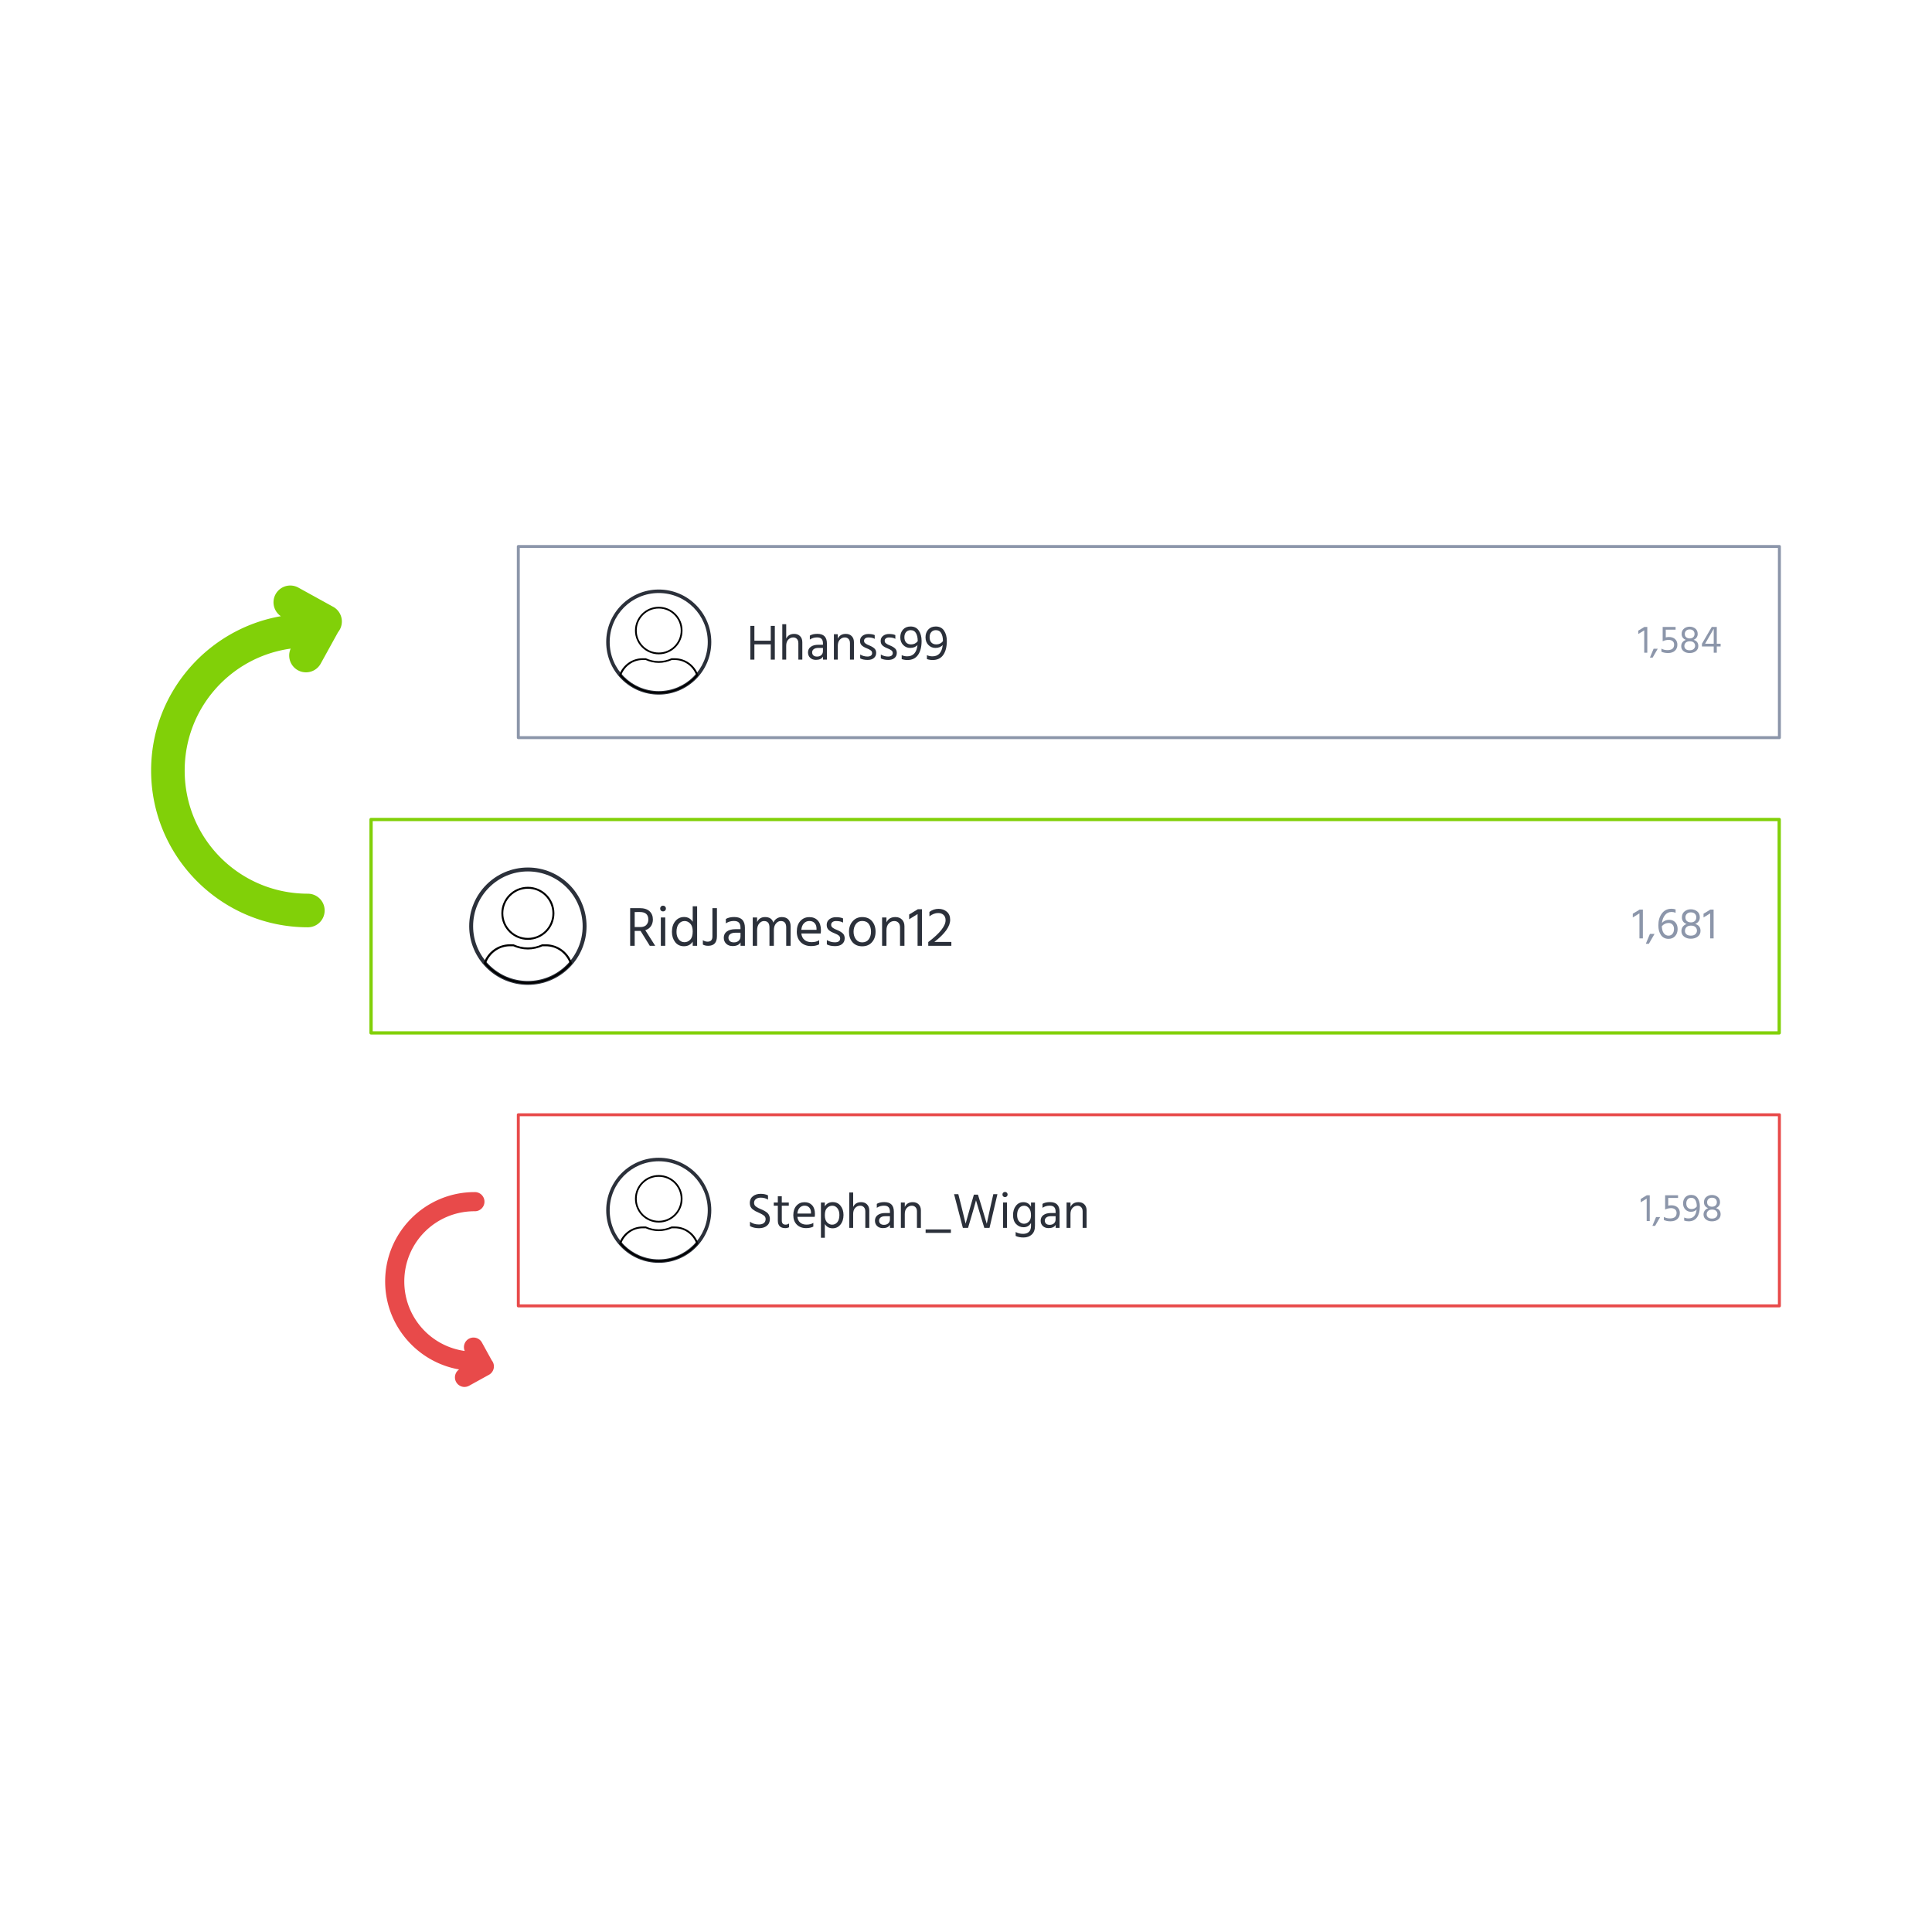 <?xml version="1.0" encoding="UTF-8" standalone="no"?>
<!-- Created with Inkscape (http://www.inkscape.org/) -->

<svg
   xmlns:dc="http://purl.org/dc/elements/1.1/"
   xmlns:cc="http://creativecommons.org/ns#"
   xmlns:rdf="http://www.w3.org/1999/02/22-rdf-syntax-ns#"
   xmlns:svg="http://www.w3.org/2000/svg"
   xmlns="http://www.w3.org/2000/svg"
   xmlns:sodipodi="http://sodipodi.sourceforge.net/DTD/sodipodi-0.dtd"
   xmlns:inkscape="http://www.inkscape.org/namespaces/inkscape"
   width="500"
   height="500"
   viewBox="0 0 132.292 132.292"
   version="1.1"
   id="svg8"
   inkscape:version="0.92.3 (2405546, 2018-03-11)"
   sodipodi:docname="Leaderboard.svg">
  <defs
     id="defs2" />
  <sodipodi:namedview
     id="base"
     pagecolor="#ffffff"
     bordercolor="#666666"
     borderopacity="1.0"
     inkscape:pageopacity="0.0"
     inkscape:pageshadow="2"
     inkscape:zoom="0.81886625"
     inkscape:cx="224.95854"
     inkscape:cy="266.57941"
     inkscape:document-units="mm"
     inkscape:current-layer="layer1"
     showgrid="false"
     units="px"
     showguides="false"
     inkscape:window-width="1280"
     inkscape:window-height="666"
     inkscape:window-x="-8"
     inkscape:window-y="-8"
     inkscape:window-maximized="1" />
  <g
     inkscape:label="Layer 1"
     inkscape:groupmode="layer"
     id="layer1"
     transform="translate(0,-164.709)">
    <path
       style="color:#000000;font-style:normal;font-variant:normal;font-weight:normal;font-stretch:normal;font-size:medium;line-height:normal;font-family:sans-serif;font-variant-ligatures:normal;font-variant-position:normal;font-variant-caps:normal;font-variant-numeric:normal;font-variant-alternates:normal;font-feature-settings:normal;text-indent:0;text-align:start;text-decoration:none;text-decoration-line:none;text-decoration-style:solid;text-decoration-color:#000000;letter-spacing:normal;word-spacing:normal;text-transform:none;writing-mode:lr-tb;direction:ltr;text-orientation:mixed;dominant-baseline:auto;baseline-shift:baseline;text-anchor:start;white-space:normal;shape-padding:0;clip-rule:nonzero;display:inline;overflow:visible;visibility:visible;opacity:1;isolation:auto;mix-blend-mode:normal;color-interpolation:sRGB;color-interpolation-filters:linearRGB;solid-color:#000000;solid-opacity:1;vector-effect:none;fill:#8c96aa;fill-opacity:1;fill-rule:nonzero;stroke:none;stroke-width:0.201;stroke-linecap:round;stroke-linejoin:round;stroke-miterlimit:4;stroke-dasharray:none;stroke-dashoffset:0;stroke-opacity:1;color-rendering:auto;image-rendering:auto;shape-rendering:auto;text-rendering:auto;enable-background:accumulate"
       d="m 35.492,202.029 a 0.1,0.1 0 0 0 -0.102,0.102 v 13.086 a 0.1,0.1 0 0 0 0.102,0.102 h 86.352 a 0.1,0.1 0 0 0 0.1,-0.102 v -13.086 a 0.1,0.1 0 0 0 -0.1,-0.102 z m 0.1,0.201 h 86.15 v 12.887 H 35.592 Z"
       id="rect978"
       inkscape:connector-curvature="0" />
    <path
       style="color:#000000;font-style:normal;font-variant:normal;font-weight:normal;font-stretch:normal;font-size:medium;line-height:normal;font-family:sans-serif;font-variant-ligatures:normal;font-variant-position:normal;font-variant-caps:normal;font-variant-numeric:normal;font-variant-alternates:normal;font-feature-settings:normal;text-indent:0;text-align:start;text-decoration:none;text-decoration-line:none;text-decoration-style:solid;text-decoration-color:#000000;letter-spacing:normal;word-spacing:normal;text-transform:none;writing-mode:lr-tb;direction:ltr;text-orientation:mixed;dominant-baseline:auto;baseline-shift:baseline;text-anchor:start;white-space:normal;shape-padding:0;clip-rule:nonzero;display:inline;overflow:visible;visibility:visible;opacity:1;isolation:auto;mix-blend-mode:normal;color-interpolation:sRGB;color-interpolation-filters:linearRGB;solid-color:#000000;solid-opacity:1;vector-effect:none;fill:#2b303a;fill-opacity:1;fill-rule:nonzero;stroke:none;stroke-width:0.24;stroke-linecap:round;stroke-linejoin:round;stroke-miterlimit:4;stroke-dasharray:none;stroke-dashoffset:0;stroke-opacity:1;color-rendering:auto;image-rendering:auto;shape-rendering:auto;text-rendering:auto;enable-background:accumulate"
       d="m 45.107,205.076 c -1.986,0 -3.598,1.612 -3.598,3.598 0,1.986 1.612,3.598 3.598,3.598 1.986,0 3.598,-1.612 3.598,-3.598 0,-1.986 -1.612,-3.598 -3.598,-3.598 z m 0,0.24 c 1.856,0 3.357,1.501 3.357,3.357 0,1.856 -1.501,3.357 -3.357,3.357 -1.856,0 -3.359,-1.501 -3.359,-3.357 0,-1.856 1.503,-3.357 3.359,-3.357 z"
       id="ellipse1639"
       inkscape:connector-curvature="0" />
    <path
       style="color:#000000;font-style:normal;font-variant:normal;font-weight:normal;font-stretch:normal;font-size:medium;line-height:normal;font-family:sans-serif;font-variant-ligatures:normal;font-variant-position:normal;font-variant-caps:normal;font-variant-numeric:normal;font-variant-alternates:normal;font-feature-settings:normal;text-indent:0;text-align:start;text-decoration:none;text-decoration-line:none;text-decoration-style:solid;text-decoration-color:#000000;letter-spacing:normal;word-spacing:normal;text-transform:none;writing-mode:lr-tb;direction:ltr;text-orientation:mixed;dominant-baseline:auto;baseline-shift:baseline;text-anchor:start;white-space:normal;shape-padding:0;clip-rule:nonzero;display:inline;overflow:visible;visibility:visible;opacity:1;isolation:auto;mix-blend-mode:normal;color-interpolation:sRGB;color-interpolation-filters:linearRGB;solid-color:#000000;solid-opacity:1;vector-effect:none;fill-opacity:1;fill-rule:nonzero;stroke:none;stroke-width:0.12;stroke-linecap:butt;stroke-linejoin:miter;stroke-miterlimit:4;stroke-dasharray:none;stroke-dashoffset:0;stroke-opacity:1;color-rendering:auto;image-rendering:auto;shape-rendering:auto;text-rendering:auto;enable-background:accumulate"
       d="m 45.107,206.258 c -0.898,0 -1.627,0.729 -1.627,1.627 0,0.898 0.729,1.627 1.627,1.627 0.898,0 1.627,-0.729 1.627,-1.627 0,-0.898 -0.729,-1.627 -1.627,-1.627 z m 0,0.119 c 0.833,0 1.506,0.675 1.506,1.508 0,0.833 -0.673,1.506 -1.506,1.506 -0.833,0 -1.508,-0.673 -1.508,-1.506 0,-0.833 0.675,-1.508 1.508,-1.508 z m -1.098,3.406 c -0.737,0 -1.364,0.469 -1.602,1.125 l -0.012,0.033 0.023,0.027 c 0.671,0.788 1.653,1.241 2.688,1.242 1.035,-4.8e-4 2.018,-0.454 2.689,-1.24 l 0.021,-0.025 -0.012,-0.033 c -0.237,-0.658 -0.865,-1.129 -1.604,-1.129 h -0.217 l -0.012,0.006 c -0.264,0.121 -0.558,0.189 -0.867,0.189 -0.309,0 -0.602,-0.068 -0.867,-0.189 l -0.012,-0.006 z m 0,0.119 h 0.205 c 0.274,0.122 0.574,0.197 0.893,0.197 0.319,0 0.619,-0.075 0.893,-0.197 h 0.203 c 0.672,0 1.234,0.427 1.465,1.018 -0.648,0.738 -1.577,1.171 -2.561,1.172 -0.984,-0.002 -1.915,-0.434 -2.562,-1.174 0.231,-0.59 0.793,-1.016 1.465,-1.016 z"
       id="path1641"
       inkscape:connector-curvature="0" />
    <g
       aria-label="Hhanss99"
       transform="scale(1,1)"
       style="font-style:normal;font-weight:normal;font-size:1.439px;line-height:0%;font-family:sans-serif;letter-spacing:0px;word-spacing:0px;fill:#2b303a;fill-opacity:1;stroke:none;stroke-width:0.12px;stroke-linecap:butt;stroke-linejoin:miter;stroke-opacity:1"
       id="text1645">
      <path
         d="m 52.777,207.566 h 0.278 v 2.31 h -0.278 v -1.045 h -1.121 v 1.045 h -0.278 v -2.31 h 0.278 v 1.014 h 1.121 z"
         style="font-style:normal;font-variant:normal;font-weight:normal;font-stretch:normal;font-size:3.427px;line-height:1.25;font-family:Hind;-inkscape-font-specification:Hind;fill:#2b303a;fill-opacity:1;stroke-width:0.12px"
         id="path1391" />
      <path
         d="m 53.835,207.453 v 0.987 q 0.154,-0.326 0.548,-0.326 0.25,0 0.401,0.154 0.154,0.154 0.154,0.418 v 1.189 h -0.271 v -1.124 q 0,-0.189 -0.099,-0.291 -0.096,-0.103 -0.254,-0.103 -0.192,0 -0.336,0.147 -0.144,0.147 -0.144,0.422 v 0.949 h -0.267 v -2.423 z"
         style="font-style:normal;font-variant:normal;font-weight:normal;font-stretch:normal;font-size:3.427px;line-height:1.25;font-family:Hind;-inkscape-font-specification:Hind;fill:#2b303a;fill-opacity:1;stroke-width:0.12px"
         id="path1393" />
      <path
         d="m 56.351,209.074 h -0.302 q -0.219,0 -0.329,0.086 -0.11,0.086 -0.11,0.216 0,0.13 0.086,0.212 0.086,0.079 0.25,0.079 0.185,0 0.295,-0.103 0.11,-0.106 0.11,-0.267 z m -0.898,-0.572 v -0.271 q 0.195,-0.12 0.514,-0.12 0.655,0 0.655,0.665 v 1.1 h -0.267 v -0.206 q -0.134,0.223 -0.487,0.223 -0.243,0 -0.394,-0.144 -0.147,-0.144 -0.147,-0.363 0,-0.25 0.189,-0.387 0.192,-0.141 0.521,-0.141 h 0.315 v -0.089 q 0,-0.206 -0.093,-0.308 -0.093,-0.106 -0.312,-0.106 -0.278,0 -0.494,0.147 z"
         style="font-style:normal;font-variant:normal;font-weight:normal;font-stretch:normal;font-size:3.427px;line-height:1.25;font-family:Hind;-inkscape-font-specification:Hind;fill:#2b303a;fill-opacity:1;stroke-width:0.12px"
         id="path1395" />
      <path
         d="m 57.369,208.138 v 0.302 q 0.154,-0.326 0.548,-0.326 0.254,0 0.404,0.154 0.151,0.154 0.151,0.411 v 1.196 h -0.271 v -1.124 q 0,-0.192 -0.099,-0.291 -0.096,-0.103 -0.254,-0.103 -0.195,0 -0.339,0.151 -0.141,0.151 -0.141,0.418 v 0.949 h -0.267 v -1.738 z"
         style="font-style:normal;font-variant:normal;font-weight:normal;font-stretch:normal;font-size:3.427px;line-height:1.25;font-family:Hind;-inkscape-font-specification:Hind;fill:#2b303a;fill-opacity:1;stroke-width:0.12px"
         id="path1397" />
      <path
         d="m 59.895,208.197 v 0.257 q -0.158,-0.096 -0.432,-0.096 -0.137,0 -0.219,0.065 -0.079,0.062 -0.079,0.161 0,0.062 0.024,0.11 0.024,0.044 0.093,0.089 0.072,0.044 0.103,0.062 0.034,0.014 0.144,0.062 0.219,0.089 0.343,0.202 0.123,0.113 0.123,0.305 0,0.223 -0.158,0.353 -0.154,0.13 -0.425,0.13 -0.315,0 -0.511,-0.106 v -0.264 q 0.23,0.137 0.494,0.137 0.158,0 0.24,-0.062 0.082,-0.062 0.082,-0.168 0,-0.123 -0.093,-0.192 -0.089,-0.069 -0.302,-0.154 -0.195,-0.075 -0.315,-0.189 -0.117,-0.113 -0.117,-0.305 0,-0.216 0.161,-0.343 0.165,-0.13 0.408,-0.13 0.271,0 0.435,0.075 z"
         style="font-style:normal;font-variant:normal;font-weight:normal;font-stretch:normal;font-size:3.427px;line-height:1.25;font-family:Hind;-inkscape-font-specification:Hind;fill:#2b303a;fill-opacity:1;stroke-width:0.12px"
         id="path1399" />
      <path
         d="m 61.308,208.197 v 0.257 q -0.158,-0.096 -0.432,-0.096 -0.137,0 -0.219,0.065 -0.079,0.062 -0.079,0.161 0,0.062 0.024,0.11 0.024,0.044 0.093,0.089 0.072,0.044 0.103,0.062 0.034,0.014 0.144,0.062 0.219,0.089 0.343,0.202 0.123,0.113 0.123,0.305 0,0.223 -0.158,0.353 -0.154,0.13 -0.425,0.13 -0.315,0 -0.511,-0.106 v -0.264 q 0.23,0.137 0.494,0.137 0.158,0 0.24,-0.062 0.082,-0.062 0.082,-0.168 0,-0.123 -0.093,-0.192 -0.089,-0.069 -0.302,-0.154 -0.195,-0.075 -0.315,-0.189 -0.117,-0.113 -0.117,-0.305 0,-0.216 0.161,-0.343 0.165,-0.13 0.408,-0.13 0.271,0 0.435,0.075 z"
         style="font-style:normal;font-variant:normal;font-weight:normal;font-stretch:normal;font-size:3.427px;line-height:1.25;font-family:Hind;-inkscape-font-specification:Hind;fill:#2b303a;fill-opacity:1;stroke-width:0.12px"
         id="path1401" />
      <path
         d="m 62.84,208.615 v -0.017 q 0,-0.326 -0.117,-0.531 -0.113,-0.209 -0.367,-0.209 -0.195,0 -0.312,0.13 -0.117,0.13 -0.117,0.356 0,0.236 0.123,0.363 0.123,0.127 0.336,0.127 0.281,0 0.452,-0.219 z m -1.097,1.224 v -0.267 q 0.178,0.079 0.377,0.079 0.62,0 0.706,-0.778 -0.171,0.202 -0.507,0.202 -0.274,0 -0.473,-0.199 -0.199,-0.202 -0.199,-0.531 0,-0.319 0.188,-0.528 0.188,-0.209 0.514,-0.209 0.377,0 0.565,0.281 0.192,0.281 0.192,0.709 0,0.61 -0.247,0.96 -0.243,0.346 -0.73,0.346 -0.199,0 -0.387,-0.065 z"
         style="font-style:normal;font-variant:normal;font-weight:normal;font-stretch:normal;font-size:3.427px;line-height:1.25;font-family:Hind;-inkscape-font-specification:Hind;fill:#2b303a;fill-opacity:1;stroke-width:0.12px"
         id="path1403" />
      <path
         d="m 64.567,208.615 v -0.017 q 0,-0.326 -0.117,-0.531 -0.113,-0.209 -0.367,-0.209 -0.195,0 -0.312,0.13 -0.117,0.13 -0.117,0.356 0,0.236 0.123,0.363 0.123,0.127 0.336,0.127 0.281,0 0.452,-0.219 z m -1.097,1.224 v -0.267 q 0.178,0.079 0.377,0.079 0.62,0 0.706,-0.778 -0.171,0.202 -0.507,0.202 -0.274,0 -0.473,-0.199 -0.199,-0.202 -0.199,-0.531 0,-0.319 0.188,-0.528 0.188,-0.209 0.514,-0.209 0.377,0 0.565,0.281 0.192,0.281 0.192,0.709 0,0.61 -0.247,0.96 -0.243,0.346 -0.73,0.346 -0.199,0 -0.387,-0.065 z"
         style="font-style:normal;font-variant:normal;font-weight:normal;font-stretch:normal;font-size:3.427px;line-height:1.25;font-family:Hind;-inkscape-font-specification:Hind;fill:#2b303a;fill-opacity:1;stroke-width:0.12px"
         id="path1405" />
    </g>
    <g
       aria-label="1,584"
       transform="scale(1,1)"
       style="font-style:normal;font-weight:normal;font-size:1.439px;line-height:0%;font-family:sans-serif;letter-spacing:0px;word-spacing:0px;fill:#8c96aa;fill-opacity:1;stroke:none;stroke-width:0.12px;stroke-linecap:butt;stroke-linejoin:miter;stroke-opacity:1"
       id="text1649">
      <path
         d="m 112.179,208.122 v -0.229 l 0.418,-0.254 h 0.2 v 1.765 h -0.21 v -1.533 z"
         style="font-style:normal;font-variant:normal;font-weight:normal;font-stretch:normal;font-size:2.699px;line-height:1.25;font-family:Hind;-inkscape-font-specification:Hind;fill:#8c96aa;fill-opacity:1;stroke-width:0.12px"
         id="path1380" />
      <path
         d="m 112.978,209.736 0.251,-0.604 h 0.283 l -0.348,0.604 z"
         style="font-style:normal;font-variant:normal;font-weight:normal;font-stretch:normal;font-size:2.699px;line-height:1.25;font-family:Hind;-inkscape-font-specification:Hind;fill:#8c96aa;fill-opacity:1;stroke-width:0.12px"
         id="path1382" />
      <path
         d="m 114.062,207.825 v 0.529 q 0.121,-0.027 0.21,-0.027 0.27,0 0.426,0.143 0.159,0.143 0.159,0.383 0,0.262 -0.173,0.418 -0.17,0.154 -0.467,0.154 -0.267,0 -0.453,-0.092 v -0.21 q 0.173,0.103 0.418,0.103 0.453,0 0.453,-0.38 0,-0.154 -0.105,-0.237 -0.105,-0.086 -0.273,-0.086 -0.197,0 -0.407,0.094 v -0.977 h 0.885 v 0.186 z"
         style="font-style:normal;font-variant:normal;font-weight:normal;font-stretch:normal;font-size:2.699px;line-height:1.25;font-family:Hind;-inkscape-font-specification:Hind;fill:#8c96aa;fill-opacity:1;stroke-width:0.12px"
         id="path1384" />
      <path
         d="m 115.697,209.237 q 0.181,0 0.278,-0.089 0.097,-0.089 0.097,-0.221 0,-0.13 -0.094,-0.219 -0.095,-0.089 -0.281,-0.086 -0.181,0.003 -0.273,0.097 -0.089,0.092 -0.089,0.229 0,0.124 0.094,0.208 0.095,0.081 0.267,0.081 z m -0.003,-1.428 q -0.151,0 -0.24,0.089 -0.089,0.089 -0.089,0.216 0,0.154 0.095,0.232 0.097,0.078 0.246,0.078 0.143,0 0.235,-0.081 0.092,-0.084 0.092,-0.232 0,-0.13 -0.086,-0.216 -0.086,-0.086 -0.251,-0.086 z m 0.27,0.71 q 0.327,0.1 0.327,0.426 0,0.219 -0.17,0.351 -0.17,0.13 -0.426,0.13 -0.246,0 -0.41,-0.127 -0.165,-0.127 -0.165,-0.34 0,-0.159 0.084,-0.27 0.086,-0.113 0.235,-0.165 -0.289,-0.111 -0.289,-0.407 0,-0.235 0.162,-0.364 0.162,-0.132 0.383,-0.132 0.229,0 0.391,0.13 0.162,0.127 0.162,0.37 0,0.138 -0.076,0.243 -0.076,0.103 -0.208,0.157 z"
         style="font-style:normal;font-variant:normal;font-weight:normal;font-stretch:normal;font-size:2.699px;line-height:1.25;font-family:Hind;-inkscape-font-specification:Hind;fill:#8c96aa;fill-opacity:1;stroke-width:0.12px"
         id="path1386" />
      <path
         d="m 116.755,208.789 h 0.591 v -1.023 z m 1.063,0 v 0.186 h -0.262 v 0.429 h -0.21 v -0.429 h -0.807 v -0.186 l 0.672,-1.15 h 0.345 v 1.15 z"
         style="font-style:normal;font-variant:normal;font-weight:normal;font-stretch:normal;font-size:2.699px;line-height:1.25;font-family:Hind;-inkscape-font-specification:Hind;fill:#8c96aa;fill-opacity:1;stroke-width:0.12px"
         id="path1388" />
    </g>
    <path
       style="color:#000000;font-style:normal;font-variant:normal;font-weight:normal;font-stretch:normal;font-size:medium;line-height:normal;font-family:sans-serif;font-variant-ligatures:normal;font-variant-position:normal;font-variant-caps:normal;font-variant-numeric:normal;font-variant-alternates:normal;font-feature-settings:normal;text-indent:0;text-align:start;text-decoration:none;text-decoration-line:none;text-decoration-style:solid;text-decoration-color:#000000;letter-spacing:normal;word-spacing:normal;text-transform:none;writing-mode:lr-tb;direction:ltr;text-orientation:mixed;dominant-baseline:auto;baseline-shift:baseline;text-anchor:start;white-space:normal;shape-padding:0;clip-rule:nonzero;display:inline;overflow:visible;visibility:visible;opacity:1;isolation:auto;mix-blend-mode:normal;color-interpolation:sRGB;color-interpolation-filters:linearRGB;solid-color:#000000;solid-opacity:1;vector-effect:none;fill:#81d008;fill-opacity:1;fill-rule:nonzero;stroke:none;stroke-width:0.224;stroke-linecap:round;stroke-linejoin:round;stroke-miterlimit:4;stroke-dasharray:none;stroke-dashoffset:0;stroke-opacity:1;color-rendering:auto;image-rendering:auto;shape-rendering:auto;text-rendering:auto;enable-background:accumulate"
       d="m 25.398,220.711 a 0.112,0.112 0 0 0 -0.102,0.111 v 14.613 a 0.112,0.112 0 0 0 0.113,0.111 h 96.422 a 0.112,0.112 0 0 0 0.111,-0.111 v -14.613 a 0.112,0.112 0 0 0 -0.111,-0.111 H 25.41 a 0.112,0.112 0 0 0 -0.012,0 z m 0.123,0.225 h 96.197 v 14.389 H 25.521 Z"
       id="rect980"
       inkscape:connector-curvature="0" />
    <path
       style="color:#000000;font-style:normal;font-variant:normal;font-weight:normal;font-stretch:normal;font-size:medium;line-height:normal;font-family:sans-serif;font-variant-ligatures:normal;font-variant-position:normal;font-variant-caps:normal;font-variant-numeric:normal;font-variant-alternates:normal;font-feature-settings:normal;text-indent:0;text-align:start;text-decoration:none;text-decoration-line:none;text-decoration-style:solid;text-decoration-color:#000000;letter-spacing:normal;word-spacing:normal;text-transform:none;writing-mode:lr-tb;direction:ltr;text-orientation:mixed;dominant-baseline:auto;baseline-shift:baseline;text-anchor:start;white-space:normal;shape-padding:0;clip-rule:nonzero;display:inline;overflow:visible;visibility:visible;opacity:1;isolation:auto;mix-blend-mode:normal;color-interpolation:sRGB;color-interpolation-filters:linearRGB;solid-color:#000000;solid-opacity:1;vector-effect:none;fill:#2b303a;fill-opacity:1;fill-rule:nonzero;stroke:none;stroke-width:0.268;stroke-linecap:round;stroke-linejoin:round;stroke-miterlimit:4;stroke-dasharray:none;stroke-dashoffset:0;stroke-opacity:1;color-rendering:auto;image-rendering:auto;shape-rendering:auto;text-rendering:auto;enable-background:accumulate"
       d="m 36.146,224.111 c -2.217,0 -4.018,1.8 -4.018,4.018 0,2.217 1.8,4.018 4.018,4.018 2.217,0 4.018,-1.8 4.018,-4.018 0,-2.217 -1.8,-4.018 -4.018,-4.018 z m 0,0.268 c 2.073,0 3.75,1.678 3.75,3.75 0,2.072 -1.677,3.75 -3.75,3.75 -2.073,0 -3.75,-1.678 -3.75,-3.75 0,-2.072 1.677,-3.75 3.75,-3.75 z"
       id="ellipse1657"
       inkscape:connector-curvature="0" />
    <path
       style="color:#000000;font-style:normal;font-variant:normal;font-weight:normal;font-stretch:normal;font-size:medium;line-height:normal;font-family:sans-serif;font-variant-ligatures:normal;font-variant-position:normal;font-variant-caps:normal;font-variant-numeric:normal;font-variant-alternates:normal;font-feature-settings:normal;text-indent:0;text-align:start;text-decoration:none;text-decoration-line:none;text-decoration-style:solid;text-decoration-color:#000000;letter-spacing:normal;word-spacing:normal;text-transform:none;writing-mode:lr-tb;direction:ltr;text-orientation:mixed;dominant-baseline:auto;baseline-shift:baseline;text-anchor:start;white-space:normal;shape-padding:0;clip-rule:nonzero;display:inline;overflow:visible;visibility:visible;opacity:1;isolation:auto;mix-blend-mode:normal;color-interpolation:sRGB;color-interpolation-filters:linearRGB;solid-color:#000000;solid-opacity:1;vector-effect:none;fill-opacity:1;fill-rule:nonzero;stroke:none;stroke-width:0.134;stroke-linecap:butt;stroke-linejoin:miter;stroke-miterlimit:4;stroke-dasharray:none;stroke-dashoffset:0;stroke-opacity:1;color-rendering:auto;image-rendering:auto;shape-rendering:auto;text-rendering:auto;enable-background:accumulate"
       d="m 36.146,225.432 c -1.002,0 -1.816,0.814 -1.816,1.816 0,1.002 0.814,1.816 1.816,1.816 1.002,0 1.816,-0.814 1.816,-1.816 0,-1.002 -0.814,-1.816 -1.816,-1.816 z m 0,0.133 c 0.93,0 1.682,0.753 1.682,1.684 0,0.93 -0.752,1.682 -1.682,1.682 -0.93,0 -1.684,-0.752 -1.684,-1.682 0,-0.93 0.753,-1.684 1.684,-1.684 z m -1.225,3.803 c -0.823,0 -1.524,0.525 -1.789,1.258 l -0.014,0.037 0.025,0.029 c 0.749,0.879 1.847,1.387 3.002,1.389 1.155,-5.4e-4 2.252,-0.506 3.002,-1.385 l 0.025,-0.031 -0.014,-0.035 c -0.264,-0.734 -0.965,-1.262 -1.789,-1.262 h -0.244 l -0.012,0.006 c -0.295,0.136 -0.623,0.213 -0.969,0.213 -0.345,0 -0.672,-0.077 -0.969,-0.213 l -0.014,-0.006 z m 0,0.135 h 0.227 c 0.306,0.136 0.642,0.219 0.998,0.219 0.356,0 0.691,-0.083 0.996,-0.219 h 0.229 c 0.751,0 1.379,0.475 1.637,1.135 -0.724,0.825 -1.762,1.308 -2.861,1.309 -1.099,-0.002 -2.137,-0.485 -2.859,-1.311 0.258,-0.658 0.885,-1.133 1.635,-1.133 z"
       id="path1659"
       inkscape:connector-curvature="0" />
    <g
       aria-label="RidJameson12"
       transform="scale(1,1)"
       style="font-style:normal;font-weight:normal;font-size:1.607px;line-height:0%;font-family:sans-serif;letter-spacing:0px;word-spacing:0px;fill:#2b303a;fill-opacity:1;stroke:none;stroke-width:0.134px;stroke-linecap:butt;stroke-linejoin:miter;stroke-opacity:1"
       id="text1663">
      <path
         d="m 43.46,227.16 v 1.029 h 0.39 q 0.264,0 0.402,-0.142 0.142,-0.145 0.142,-0.371 0,-0.517 -0.578,-0.517 z m 1.404,2.311 H 44.493 l -0.631,-1.018 h -0.031 -0.371 v 1.018 h -0.31 v -2.579 h 0.647 q 0.448,0 0.677,0.21 0.233,0.21 0.233,0.582 -0.008,0.268 -0.142,0.455 -0.134,0.188 -0.379,0.264 z"
         style="font-style:normal;font-variant:normal;font-weight:normal;font-stretch:normal;font-size:3.827px;line-height:1.25;font-family:Hind;-inkscape-font-specification:Hind;fill:#2b303a;fill-opacity:1;stroke-width:0.134px"
         id="path1344" />
      <path
         d="m 45.25,229.471 v -1.94 h 0.302 v 1.94 z m 0.008,-2.407 q -0.054,-0.057 -0.054,-0.142 0,-0.084 0.054,-0.142 0.057,-0.057 0.142,-0.057 0.084,0 0.142,0.057 0.057,0.057 0.057,0.142 0,0.084 -0.057,0.142 -0.057,0.054 -0.142,0.054 -0.084,0 -0.142,-0.054 z"
         style="font-style:normal;font-variant:normal;font-weight:normal;font-stretch:normal;font-size:3.827px;line-height:1.25;font-family:Hind;-inkscape-font-specification:Hind;fill:#2b303a;fill-opacity:1;stroke-width:0.134px"
         id="path1346" />
      <path
         d="m 46.863,229.226 q 0.237,0 0.402,-0.176 0.168,-0.176 0.168,-0.563 0,-0.367 -0.172,-0.54 -0.172,-0.172 -0.379,-0.172 -0.241,0 -0.402,0.195 -0.157,0.191 -0.157,0.551 0,0.314 0.153,0.509 0.153,0.195 0.387,0.195 z m 0.57,-2.461 h 0.302 v 2.706 h -0.302 v -0.287 q -0.207,0.318 -0.597,0.318 -0.387,0 -0.608,-0.287 -0.218,-0.287 -0.218,-0.697 0,-0.455 0.233,-0.735 0.233,-0.283 0.601,-0.283 0.379,0 0.589,0.325 z"
         style="font-style:normal;font-variant:normal;font-weight:normal;font-stretch:normal;font-size:3.827px;line-height:1.25;font-family:Hind;-inkscape-font-specification:Hind;fill:#2b303a;fill-opacity:1;stroke-width:0.134px"
         id="path1348" />
      <path
         d="m 48.128,229.387 v -0.298 q 0.153,0.1 0.321,0.1 0.333,0 0.333,-0.352 v -1.944 h 0.31 v 1.917 q 0,0.662 -0.601,0.662 -0.214,0 -0.364,-0.084 z"
         style="font-style:normal;font-variant:normal;font-weight:normal;font-stretch:normal;font-size:3.827px;line-height:1.25;font-family:Hind;-inkscape-font-specification:Hind;fill:#2b303a;fill-opacity:1;stroke-width:0.134px"
         id="path1350" />
      <path
         d="m 50.705,228.576 h -0.337 q -0.245,0 -0.367,0.096 -0.122,0.096 -0.122,0.241 0,0.145 0.096,0.237 0.096,0.088 0.279,0.088 0.207,0 0.329,-0.115 0.122,-0.119 0.122,-0.298 z m -1.003,-0.639 v -0.302 q 0.218,-0.134 0.574,-0.134 0.731,0 0.731,0.742 v 1.228 h -0.299 v -0.23 q -0.149,0.249 -0.543,0.249 -0.272,0 -0.44,-0.161 -0.165,-0.161 -0.165,-0.406 0,-0.279 0.21,-0.432 0.214,-0.157 0.582,-0.157 h 0.352 v -0.1 q 0,-0.23 -0.103,-0.344 -0.103,-0.119 -0.348,-0.119 -0.31,0 -0.551,0.165 z"
         style="font-style:normal;font-variant:normal;font-weight:normal;font-stretch:normal;font-size:3.827px;line-height:1.25;font-family:Hind;-inkscape-font-specification:Hind;fill:#2b303a;fill-opacity:1;stroke-width:0.134px"
         id="path1352" />
      <path
         d="m 51.842,227.531 v 0.314 q 0.161,-0.341 0.547,-0.341 0.448,0 0.566,0.379 0.084,-0.184 0.233,-0.279 0.153,-0.1 0.341,-0.1 0.302,0 0.455,0.172 0.153,0.172 0.153,0.463 v 1.332 h -0.302 v -1.255 q 0,-0.44 -0.371,-0.44 -0.184,0 -0.329,0.168 -0.145,0.165 -0.145,0.467 v 1.06 h -0.302 v -1.255 q 0,-0.44 -0.371,-0.44 -0.184,0 -0.329,0.168 -0.145,0.165 -0.145,0.467 v 1.06 h -0.299 v -1.94 z"
         style="font-style:normal;font-variant:normal;font-weight:normal;font-stretch:normal;font-size:3.827px;line-height:1.25;font-family:Hind;-inkscape-font-specification:Hind;fill:#2b303a;fill-opacity:1;stroke-width:0.134px"
         id="path1354" />
      <path
         d="m 55.911,228.377 v -0.076 q 0,-0.241 -0.13,-0.383 -0.13,-0.145 -0.36,-0.145 -0.218,0 -0.371,0.157 -0.153,0.157 -0.18,0.448 z m 0.18,0.712 v 0.283 q -0.226,0.119 -0.551,0.119 -0.44,0 -0.712,-0.268 -0.268,-0.272 -0.268,-0.716 0,-0.463 0.241,-0.731 0.241,-0.268 0.62,-0.268 0.364,0 0.578,0.233 0.214,0.233 0.214,0.662 0,0.122 -0.019,0.226 H 54.87 q 0.034,0.287 0.218,0.44 0.184,0.153 0.482,0.153 0.325,0 0.52,-0.134 z"
         style="font-style:normal;font-variant:normal;font-weight:normal;font-stretch:normal;font-size:3.827px;line-height:1.25;font-family:Hind;-inkscape-font-specification:Hind;fill:#2b303a;fill-opacity:1;stroke-width:0.134px"
         id="path1356" />
      <path
         d="m 57.727,227.596 v 0.287 q -0.176,-0.107 -0.482,-0.107 -0.153,0 -0.245,0.073 -0.088,0.069 -0.088,0.18 0,0.069 0.027,0.122 0.027,0.05 0.103,0.1 0.08,0.05 0.115,0.069 0.038,0.015 0.161,0.069 0.245,0.1 0.383,0.226 0.138,0.126 0.138,0.341 0,0.249 -0.176,0.394 -0.172,0.145 -0.475,0.145 -0.352,0 -0.57,-0.119 v -0.295 q 0.256,0.153 0.551,0.153 0.176,0 0.268,-0.069 0.092,-0.069 0.092,-0.188 0,-0.138 -0.103,-0.214 -0.1,-0.076 -0.337,-0.172 -0.218,-0.084 -0.352,-0.21 -0.13,-0.126 -0.13,-0.341 0,-0.241 0.18,-0.383 0.184,-0.145 0.455,-0.145 0.302,0 0.486,0.084 z"
         style="font-style:normal;font-variant:normal;font-weight:normal;font-stretch:normal;font-size:3.827px;line-height:1.25;font-family:Hind;-inkscape-font-specification:Hind;fill:#2b303a;fill-opacity:1;stroke-width:0.134px"
         id="path1358" />
      <path
         d="m 59.036,229.506 q -0.417,0 -0.662,-0.279 -0.241,-0.283 -0.241,-0.712 0,-0.432 0.249,-0.719 0.253,-0.291 0.654,-0.291 0.44,0 0.677,0.283 0.241,0.283 0.241,0.719 0,0.432 -0.245,0.716 -0.245,0.283 -0.674,0.283 z m 0,-1.734 q -0.276,0 -0.432,0.214 -0.157,0.214 -0.157,0.524 0,0.302 0.161,0.517 0.161,0.21 0.429,0.21 0.291,0 0.448,-0.207 0.157,-0.21 0.157,-0.52 0,-0.321 -0.149,-0.528 -0.149,-0.21 -0.455,-0.21 z"
         style="font-style:normal;font-variant:normal;font-weight:normal;font-stretch:normal;font-size:3.827px;line-height:1.25;font-family:Hind;-inkscape-font-specification:Hind;fill:#2b303a;fill-opacity:1;stroke-width:0.134px"
         id="path1360" />
      <path
         d="m 60.699,227.531 v 0.337 q 0.172,-0.364 0.612,-0.364 0.283,0 0.452,0.172 0.168,0.172 0.168,0.459 v 1.336 h -0.302 v -1.255 q 0,-0.214 -0.111,-0.325 -0.107,-0.115 -0.283,-0.115 -0.218,0 -0.379,0.168 -0.157,0.168 -0.157,0.467 v 1.06 h -0.299 v -1.94 z"
         style="font-style:normal;font-variant:normal;font-weight:normal;font-stretch:normal;font-size:3.827px;line-height:1.25;font-family:Hind;-inkscape-font-specification:Hind;fill:#2b303a;fill-opacity:1;stroke-width:0.134px"
         id="path1362" />
      <path
         d="m 62.253,227.654 v -0.325 l 0.593,-0.36 h 0.283 v 2.503 h -0.299 v -2.174 z"
         style="font-style:normal;font-variant:normal;font-weight:normal;font-stretch:normal;font-size:3.827px;line-height:1.25;font-family:Hind;-inkscape-font-specification:Hind;fill:#2b303a;fill-opacity:1;stroke-width:0.134px"
         id="path1364" />
      <path
         d="m 63.98,229.207 h 1.163 v 0.264 h -1.581 v -0.256 q 1.186,-0.896 1.186,-1.493 0,-0.237 -0.138,-0.364 -0.138,-0.13 -0.371,-0.13 -0.302,0 -0.597,0.226 v -0.302 q 0.272,-0.21 0.624,-0.21 0.337,0 0.566,0.195 0.23,0.195 0.23,0.555 0,0.677 -1.083,1.515 z"
         style="font-style:normal;font-variant:normal;font-weight:normal;font-stretch:normal;font-size:3.827px;line-height:1.25;font-family:Hind;-inkscape-font-specification:Hind;fill:#2b303a;fill-opacity:1;stroke-width:0.134px"
         id="path1366" />
    </g>
    <g
       aria-label="1,681"
       transform="scale(1,1)"
       style="font-style:normal;font-weight:normal;font-size:1.607px;line-height:0%;font-family:sans-serif;letter-spacing:0px;word-spacing:0px;fill:#8c96aa;fill-opacity:1;stroke:none;stroke-width:0.134px;stroke-linecap:butt;stroke-linejoin:miter;stroke-opacity:1"
       id="text1667">
      <path
         d="m 111.804,227.531 v -0.256 l 0.467,-0.283 h 0.223 v 1.971 h -0.235 v -1.712 z"
         style="font-style:normal;font-variant:normal;font-weight:normal;font-stretch:normal;font-size:3.013px;line-height:1.25;font-family:Hind;-inkscape-font-specification:Hind;fill:#8c96aa;fill-opacity:1;stroke-width:0.134px"
         id="path1369" />
      <path
         d="m 112.697,229.333 0.28,-0.675 h 0.316 l -0.389,0.675 z"
         style="font-style:normal;font-variant:normal;font-weight:normal;font-stretch:normal;font-size:3.013px;line-height:1.25;font-family:Hind;-inkscape-font-specification:Hind;fill:#8c96aa;fill-opacity:1;stroke-width:0.134px"
         id="path1371" />
      <path
         d="m 114.253,228.776 q 0.172,0 0.271,-0.127 0.102,-0.127 0.102,-0.331 0,-0.187 -0.102,-0.298 -0.099,-0.111 -0.262,-0.111 -0.271,0 -0.47,0.22 0.012,0.319 0.136,0.485 0.127,0.163 0.325,0.163 z m 0.482,-1.796 v 0.232 q -0.13,-0.057 -0.274,-0.057 -0.283,0 -0.452,0.214 -0.169,0.211 -0.208,0.533 0.199,-0.208 0.491,-0.208 0.271,0 0.425,0.172 0.157,0.172 0.157,0.455 0,0.301 -0.172,0.488 -0.169,0.187 -0.449,0.187 -0.337,0 -0.518,-0.256 -0.181,-0.256 -0.181,-0.669 0,-0.491 0.241,-0.814 0.241,-0.322 0.663,-0.322 0.136,0 0.277,0.045 z"
         style="font-style:normal;font-variant:normal;font-weight:normal;font-stretch:normal;font-size:3.013px;line-height:1.25;font-family:Hind;-inkscape-font-specification:Hind;fill:#8c96aa;fill-opacity:1;stroke-width:0.134px"
         id="path1373" />
      <path
         d="m 115.779,228.776 q 0.202,0 0.31,-0.099 0.108,-0.099 0.108,-0.247 0,-0.145 -0.105,-0.244 -0.105,-0.099 -0.313,-0.096 -0.202,0.003 -0.304,0.108 -0.099,0.102 -0.099,0.256 0,0.139 0.105,0.232 0.105,0.09 0.298,0.09 z m -0.003,-1.594 q -0.169,0 -0.268,0.099 -0.099,0.099 -0.099,0.241 0,0.172 0.105,0.259 0.108,0.087 0.274,0.087 0.16,0 0.262,-0.09 0.102,-0.093 0.102,-0.259 0,-0.145 -0.096,-0.241 -0.096,-0.096 -0.28,-0.096 z m 0.301,0.792 q 0.365,0.111 0.365,0.476 0,0.244 -0.19,0.392 -0.19,0.145 -0.476,0.145 -0.274,0 -0.458,-0.142 -0.184,-0.142 -0.184,-0.38 0,-0.178 0.093,-0.301 0.096,-0.127 0.262,-0.184 -0.322,-0.124 -0.322,-0.455 0,-0.262 0.181,-0.407 0.181,-0.148 0.428,-0.148 0.256,0 0.437,0.145 0.181,0.142 0.181,0.413 0,0.154 -0.084,0.271 -0.084,0.115 -0.232,0.175 z"
         style="font-style:normal;font-variant:normal;font-weight:normal;font-stretch:normal;font-size:3.013px;line-height:1.25;font-family:Hind;-inkscape-font-specification:Hind;fill:#8c96aa;fill-opacity:1;stroke-width:0.134px"
         id="path1375" />
      <path
         d="m 116.648,227.531 v -0.256 l 0.467,-0.283 h 0.223 v 1.971 h -0.235 v -1.712 z"
         style="font-style:normal;font-variant:normal;font-weight:normal;font-stretch:normal;font-size:3.013px;line-height:1.25;font-family:Hind;-inkscape-font-specification:Hind;fill:#8c96aa;fill-opacity:1;stroke-width:0.134px"
         id="path1377" />
    </g>
    <path
       style="color:#000000;font-style:normal;font-variant:normal;font-weight:normal;font-stretch:normal;font-size:medium;line-height:normal;font-family:sans-serif;font-variant-ligatures:normal;font-variant-position:normal;font-variant-caps:normal;font-variant-numeric:normal;font-variant-alternates:normal;font-feature-settings:normal;text-indent:0;text-align:start;text-decoration:none;text-decoration-line:none;text-decoration-style:solid;text-decoration-color:#000000;letter-spacing:normal;word-spacing:normal;text-transform:none;writing-mode:lr-tb;direction:ltr;text-orientation:mixed;dominant-baseline:auto;baseline-shift:baseline;text-anchor:start;white-space:normal;shape-padding:0;clip-rule:nonzero;display:inline;overflow:visible;visibility:visible;opacity:1;isolation:auto;mix-blend-mode:normal;color-interpolation:sRGB;color-interpolation-filters:linearRGB;solid-color:#000000;solid-opacity:1;vector-effect:none;fill:#81d008;fill-opacity:1;fill-rule:nonzero;stroke:none;stroke-width:2.3;stroke-linecap:round;stroke-linejoin:bevel;stroke-miterlimit:4;stroke-dasharray:none;stroke-dashoffset:7.74;stroke-opacity:1;paint-order:stroke fill markers;color-rendering:auto;image-rendering:auto;shape-rendering:auto;text-rendering:auto;enable-background:accumulate"
       d="m 19.896,204.802 a 1.15,1.15 0 0 0 -0.664,2.101 c -5.037,0.88 -8.885,5.286 -8.885,10.569 0,5.914 4.82,10.732 10.733,10.732 a 1.15,1.15 0 1 0 0,-2.3 c -4.671,0 -8.434,-3.761 -8.434,-8.432 0,-4.272 3.148,-7.781 7.259,-8.35 a 1.15,1.15 0 0 0 2.046,1.045 l 1.199,-2.174 a 1.15,1.15 0 0 0 -0.366,-1.75 l -2.34,-1.29 a 1.15,1.15 0 0 0 -0.549,-0.151 z"
       id="path1051"
       inkscape:connector-curvature="0" />
    <path
       style="color:#000000;font-style:normal;font-variant:normal;font-weight:normal;font-stretch:normal;font-size:medium;line-height:normal;font-family:sans-serif;font-variant-ligatures:normal;font-variant-position:normal;font-variant-caps:normal;font-variant-numeric:normal;font-variant-alternates:normal;font-feature-settings:normal;text-indent:0;text-align:start;text-decoration:none;text-decoration-line:none;text-decoration-style:solid;text-decoration-color:#000000;letter-spacing:normal;word-spacing:normal;text-transform:none;writing-mode:lr-tb;direction:ltr;text-orientation:mixed;dominant-baseline:auto;baseline-shift:baseline;text-anchor:start;white-space:normal;shape-padding:0;clip-rule:nonzero;display:inline;overflow:visible;visibility:visible;opacity:1;isolation:auto;mix-blend-mode:normal;color-interpolation:sRGB;color-interpolation-filters:linearRGB;solid-color:#000000;solid-opacity:1;vector-effect:none;fill:#e84a4a;fill-opacity:1;fill-rule:nonzero;stroke:none;stroke-width:0.201;stroke-linecap:round;stroke-linejoin:round;stroke-miterlimit:4;stroke-dasharray:none;stroke-dashoffset:0;stroke-opacity:1;color-rendering:auto;image-rendering:auto;shape-rendering:auto;text-rendering:auto;enable-background:accumulate"
       d="m 35.482,240.941 a 0.1,0.1 0 0 0 -0.092,0.1 v 13.086 a 0.1,0.1 0 0 0 0.102,0.102 h 86.352 a 0.1,0.1 0 0 0 0.1,-0.102 v -13.086 a 0.1,0.1 0 0 0 -0.1,-0.1 H 35.492 a 0.1,0.1 0 0 0 -0.01,0 z m 0.109,0.201 h 86.15 v 12.885 H 35.592 Z"
       id="rect982"
       inkscape:connector-curvature="0" />
    <path
       style="color:#000000;font-style:normal;font-variant:normal;font-weight:normal;font-stretch:normal;font-size:medium;line-height:normal;font-family:sans-serif;font-variant-ligatures:normal;font-variant-position:normal;font-variant-caps:normal;font-variant-numeric:normal;font-variant-alternates:normal;font-feature-settings:normal;text-indent:0;text-align:start;text-decoration:none;text-decoration-line:none;text-decoration-style:solid;text-decoration-color:#000000;letter-spacing:normal;word-spacing:normal;text-transform:none;writing-mode:lr-tb;direction:ltr;text-orientation:mixed;dominant-baseline:auto;baseline-shift:baseline;text-anchor:start;white-space:normal;shape-padding:0;clip-rule:nonzero;display:inline;overflow:visible;visibility:visible;opacity:1;isolation:auto;mix-blend-mode:normal;color-interpolation:sRGB;color-interpolation-filters:linearRGB;solid-color:#000000;solid-opacity:1;vector-effect:none;fill:#2b303a;fill-opacity:1;fill-rule:nonzero;stroke:none;stroke-width:0.24;stroke-linecap:round;stroke-linejoin:round;stroke-miterlimit:4;stroke-dasharray:none;stroke-dashoffset:0;stroke-opacity:1;color-rendering:auto;image-rendering:auto;shape-rendering:auto;text-rendering:auto;enable-background:accumulate"
       d="m 45.107,243.986 c -1.986,0 -3.598,1.612 -3.598,3.598 0,1.986 1.612,3.598 3.598,3.598 1.986,0 3.598,-1.612 3.598,-3.598 0,-1.986 -1.612,-3.598 -3.598,-3.598 z m 0,0.24 c 1.856,0 3.357,1.501 3.357,3.357 0,1.856 -1.501,3.359 -3.357,3.359 -1.856,0 -3.359,-1.503 -3.359,-3.359 0,-1.856 1.503,-3.357 3.359,-3.357 z"
       id="ellipse1675"
       inkscape:connector-curvature="0" />
    <path
       style="color:#000000;font-style:normal;font-variant:normal;font-weight:normal;font-stretch:normal;font-size:medium;line-height:normal;font-family:sans-serif;font-variant-ligatures:normal;font-variant-position:normal;font-variant-caps:normal;font-variant-numeric:normal;font-variant-alternates:normal;font-feature-settings:normal;text-indent:0;text-align:start;text-decoration:none;text-decoration-line:none;text-decoration-style:solid;text-decoration-color:#000000;letter-spacing:normal;word-spacing:normal;text-transform:none;writing-mode:lr-tb;direction:ltr;text-orientation:mixed;dominant-baseline:auto;baseline-shift:baseline;text-anchor:start;white-space:normal;shape-padding:0;clip-rule:nonzero;display:inline;overflow:visible;visibility:visible;opacity:1;isolation:auto;mix-blend-mode:normal;color-interpolation:sRGB;color-interpolation-filters:linearRGB;solid-color:#000000;solid-opacity:1;vector-effect:none;fill-opacity:1;fill-rule:nonzero;stroke:none;stroke-width:0.12;stroke-linecap:butt;stroke-linejoin:miter;stroke-miterlimit:4;stroke-dasharray:none;stroke-dashoffset:0;stroke-opacity:1;color-rendering:auto;image-rendering:auto;shape-rendering:auto;text-rendering:auto;enable-background:accumulate"
       d="m 45.107,245.168 c -0.898,0 -1.627,0.729 -1.627,1.627 0,0.898 0.729,1.627 1.627,1.627 0.898,-10e-6 1.627,-0.729 1.627,-1.627 0,-0.898 -0.729,-1.627 -1.627,-1.627 z m 0,0.121 c 0.833,0 1.506,0.673 1.506,1.506 0,0.833 -0.673,1.508 -1.506,1.508 -0.833,0 -1.508,-0.675 -1.508,-1.508 0,-0.833 0.675,-1.506 1.508,-1.506 z m -1.098,3.404 c -0.737,0 -1.364,0.471 -1.602,1.127 l -0.012,0.031 0.023,0.027 c 0.671,0.788 1.653,1.243 2.688,1.244 1.035,-4.8e-4 2.018,-0.454 2.689,-1.24 l 0.021,-0.027 -0.012,-0.033 c -0.237,-0.658 -0.865,-1.129 -1.604,-1.129 h -0.217 l -0.012,0.006 c -0.264,0.121 -0.558,0.189 -0.867,0.189 -0.309,0 -0.602,-0.068 -0.867,-0.189 l -0.012,-0.006 z m 0,0.121 h 0.205 c 0.274,0.122 0.574,0.195 0.893,0.195 0.319,0 0.619,-0.073 0.893,-0.195 h 0.203 c 0.673,0 1.237,0.426 1.467,1.018 -0.648,0.739 -1.578,1.169 -2.562,1.17 -0.984,-0.002 -1.913,-0.435 -2.561,-1.174 0.231,-0.589 0.792,-1.014 1.463,-1.014 z"
       id="path1677"
       inkscape:connector-curvature="0" />
    <g
       aria-label="Stephan_Wigan"
       transform="scale(1,1)"
       style="font-style:normal;font-weight:normal;font-size:1.439px;line-height:0%;font-family:sans-serif;letter-spacing:0px;word-spacing:0px;fill:#2b303a;fill-opacity:1;stroke:none;stroke-width:0.12px;stroke-linecap:butt;stroke-linejoin:miter;stroke-opacity:1"
       id="text1681">
      <path
         d="m 52.589,246.563 v 0.291 q -0.209,-0.137 -0.5,-0.137 -0.209,0 -0.332,0.099 -0.123,0.096 -0.123,0.254 0,0.082 0.031,0.147 0.034,0.065 0.117,0.123 0.082,0.055 0.141,0.086 0.058,0.027 0.182,0.082 0.117,0.051 0.178,0.082 0.062,0.027 0.158,0.092 0.099,0.062 0.147,0.123 0.051,0.058 0.089,0.158 0.041,0.096 0.041,0.209 0,0.305 -0.209,0.473 -0.209,0.165 -0.538,0.165 -0.363,0 -0.617,-0.147 v -0.298 q 0.25,0.189 0.61,0.189 0.216,0 0.339,-0.096 0.123,-0.096 0.123,-0.278 0,-0.075 -0.031,-0.134 -0.027,-0.062 -0.096,-0.11 -0.065,-0.051 -0.127,-0.082 -0.058,-0.034 -0.161,-0.082 -0.021,-0.01 -0.062,-0.027 -0.147,-0.065 -0.226,-0.106 -0.075,-0.041 -0.182,-0.12 -0.103,-0.082 -0.151,-0.189 -0.048,-0.106 -0.048,-0.247 0,-0.295 0.209,-0.459 0.212,-0.168 0.531,-0.168 0.298,0 0.507,0.106 z"
         style="font-style:normal;font-variant:normal;font-weight:normal;font-stretch:normal;font-size:3.427px;line-height:1.25;font-family:Hind;-inkscape-font-specification:Hind;fill:#2b303a;fill-opacity:1;stroke-width:0.12px"
         id="path1306" />
      <path
         d="m 53.533,247.269 v 1.018 q 0,0.278 0.26,0.278 0.134,0 0.236,-0.079 v 0.257 q -0.113,0.062 -0.254,0.062 -0.514,0 -0.514,-0.524 v -1.011 h -0.278 v -0.219 h 0.278 v -0.432 h 0.271 v 0.432 h 0.48 v 0.219 z"
         style="font-style:normal;font-variant:normal;font-weight:normal;font-stretch:normal;font-size:3.427px;line-height:1.25;font-family:Hind;-inkscape-font-specification:Hind;fill:#2b303a;fill-opacity:1;stroke-width:0.12px"
         id="path1308" />
      <path
         d="m 55.531,247.807 v -0.069 q 0,-0.216 -0.117,-0.343 -0.117,-0.13 -0.322,-0.13 -0.195,0 -0.332,0.141 -0.137,0.141 -0.161,0.401 z m 0.161,0.637 v 0.254 q -0.202,0.106 -0.494,0.106 -0.394,0 -0.637,-0.24 -0.24,-0.243 -0.24,-0.641 0,-0.415 0.216,-0.655 0.216,-0.24 0.555,-0.24 0.326,0 0.518,0.209 0.192,0.209 0.192,0.593 0,0.11 -0.017,0.202 h -1.186 q 0.031,0.257 0.195,0.394 0.165,0.137 0.432,0.137 0.291,0 0.466,-0.12 z"
         style="font-style:normal;font-variant:normal;font-weight:normal;font-stretch:normal;font-size:3.427px;line-height:1.25;font-family:Hind;-inkscape-font-specification:Hind;fill:#2b303a;fill-opacity:1;stroke-width:0.12px"
         id="path1310" />
      <path
         d="m 56.976,248.568 q 0.219,0 0.36,-0.171 0.141,-0.175 0.141,-0.494 0,-0.284 -0.137,-0.459 -0.137,-0.175 -0.346,-0.175 -0.209,0 -0.363,0.154 -0.151,0.151 -0.151,0.497 0,0.332 0.154,0.49 0.154,0.158 0.343,0.158 z m -0.497,-1.518 v 0.264 q 0.182,-0.291 0.538,-0.291 0.346,0 0.542,0.254 0.199,0.25 0.199,0.627 0,0.401 -0.209,0.658 -0.206,0.254 -0.538,0.254 -0.343,0 -0.531,-0.291 v 0.939 h -0.267 v -2.413 z"
         style="font-style:normal;font-variant:normal;font-weight:normal;font-stretch:normal;font-size:3.427px;line-height:1.25;font-family:Hind;-inkscape-font-specification:Hind;fill:#2b303a;fill-opacity:1;stroke-width:0.12px"
         id="path1312" />
      <path
         d="m 58.42,246.364 v 0.987 q 0.154,-0.326 0.548,-0.326 0.25,0 0.401,0.154 0.154,0.154 0.154,0.418 v 1.189 h -0.271 v -1.124 q 0,-0.189 -0.099,-0.291 -0.096,-0.103 -0.254,-0.103 -0.192,0 -0.336,0.147 -0.144,0.147 -0.144,0.422 v 0.949 h -0.267 v -2.423 z"
         style="font-style:normal;font-variant:normal;font-weight:normal;font-stretch:normal;font-size:3.427px;line-height:1.25;font-family:Hind;-inkscape-font-specification:Hind;fill:#2b303a;fill-opacity:1;stroke-width:0.12px"
         id="path1314" />
      <path
         d="m 60.936,247.985 h -0.302 q -0.219,0 -0.329,0.086 -0.11,0.086 -0.11,0.216 0,0.13 0.086,0.212 0.086,0.079 0.25,0.079 0.185,0 0.295,-0.103 0.11,-0.106 0.11,-0.267 z m -0.898,-0.572 v -0.271 q 0.195,-0.12 0.514,-0.12 0.655,0 0.655,0.665 v 1.1 h -0.267 v -0.206 q -0.134,0.223 -0.487,0.223 -0.243,0 -0.394,-0.144 -0.147,-0.144 -0.147,-0.363 0,-0.25 0.188,-0.387 0.192,-0.141 0.521,-0.141 h 0.315 v -0.089 q 0,-0.206 -0.093,-0.308 -0.093,-0.106 -0.312,-0.106 -0.278,0 -0.494,0.147 z"
         style="font-style:normal;font-variant:normal;font-weight:normal;font-stretch:normal;font-size:3.427px;line-height:1.25;font-family:Hind;-inkscape-font-specification:Hind;fill:#2b303a;fill-opacity:1;stroke-width:0.12px"
         id="path1316" />
      <path
         d="m 61.955,247.05 v 0.302 q 0.154,-0.326 0.548,-0.326 0.254,0 0.404,0.154 0.151,0.154 0.151,0.411 v 1.196 h -0.271 v -1.124 q 0,-0.192 -0.099,-0.291 -0.096,-0.103 -0.254,-0.103 -0.195,0 -0.339,0.151 -0.141,0.151 -0.141,0.418 v 0.949 h -0.267 v -1.738 z"
         style="font-style:normal;font-variant:normal;font-weight:normal;font-stretch:normal;font-size:3.427px;line-height:1.25;font-family:Hind;-inkscape-font-specification:Hind;fill:#2b303a;fill-opacity:1;stroke-width:0.12px"
         id="path1318" />
      <path
         d="m 63.381,249.13 v -0.236 h 1.731 v 0.236 z"
         style="font-style:normal;font-variant:normal;font-weight:normal;font-stretch:normal;font-size:3.427px;line-height:1.25;font-family:Hind;-inkscape-font-specification:Hind;fill:#2b303a;fill-opacity:1;stroke-width:0.12px"
         id="path1320" />
      <path
         d="m 66.686,246.512 h 0.278 l 0.254,0.823 0.35,1.172 q 0.158,-0.757 0.254,-1.169 l 0.195,-0.86 h 0.281 l -0.542,2.31 h -0.356 l -0.223,-0.73 -0.346,-1.155 q -0.106,0.404 -0.329,1.155 l -0.216,0.73 H 65.932 l -0.603,-2.31 h 0.291 l 0.216,0.857 0.284,1.162 q 0.192,-0.703 0.326,-1.162 z"
         style="font-style:normal;font-variant:normal;font-weight:normal;font-stretch:normal;font-size:3.427px;line-height:1.25;font-family:Hind;-inkscape-font-specification:Hind;fill:#2b303a;fill-opacity:1;stroke-width:0.12px"
         id="path1322" />
      <path
         d="m 68.683,248.787 v -1.738 h 0.271 v 1.738 z m 0.007,-2.156 q -0.048,-0.051 -0.048,-0.127 0,-0.075 0.048,-0.127 0.051,-0.051 0.127,-0.051 0.075,0 0.127,0.051 0.051,0.051 0.051,0.127 0,0.075 -0.051,0.127 -0.051,0.048 -0.127,0.048 -0.075,0 -0.127,-0.048 z"
         style="font-style:normal;font-variant:normal;font-weight:normal;font-stretch:normal;font-size:3.427px;line-height:1.25;font-family:Hind;-inkscape-font-specification:Hind;fill:#2b303a;fill-opacity:1;stroke-width:0.12px"
         id="path1324" />
      <path
         d="m 70.117,248.503 q 0.188,0 0.332,-0.144 0.147,-0.147 0.147,-0.435 0,-0.332 -0.141,-0.494 -0.141,-0.161 -0.326,-0.161 -0.223,0 -0.353,0.178 -0.13,0.175 -0.13,0.459 0,0.291 0.144,0.446 0.144,0.151 0.326,0.151 z m 0.48,-1.453 h 0.271 v 1.597 q 0,0.398 -0.219,0.596 -0.219,0.202 -0.565,0.202 -0.315,0 -0.538,-0.106 v -0.271 q 0.219,0.127 0.514,0.127 0.25,0 0.394,-0.134 0.144,-0.134 0.144,-0.418 v -0.195 q -0.171,0.295 -0.511,0.295 -0.298,0 -0.511,-0.219 -0.209,-0.219 -0.209,-0.61 0,-0.387 0.195,-0.637 0.195,-0.25 0.511,-0.25 0.356,0 0.524,0.312 z"
         style="font-style:normal;font-variant:normal;font-weight:normal;font-stretch:normal;font-size:3.427px;line-height:1.25;font-family:Hind;-inkscape-font-specification:Hind;fill:#2b303a;fill-opacity:1;stroke-width:0.12px"
         id="path1326" />
      <path
         d="m 72.282,247.985 h -0.302 q -0.219,0 -0.329,0.086 -0.11,0.086 -0.11,0.216 0,0.13 0.086,0.212 0.086,0.079 0.25,0.079 0.185,0 0.295,-0.103 0.11,-0.106 0.11,-0.267 z m -0.898,-0.572 v -0.271 q 0.195,-0.12 0.514,-0.12 0.655,0 0.655,0.665 v 1.1 h -0.267 v -0.206 q -0.134,0.223 -0.487,0.223 -0.243,0 -0.394,-0.144 -0.147,-0.144 -0.147,-0.363 0,-0.25 0.188,-0.387 0.192,-0.141 0.521,-0.141 h 0.315 v -0.089 q 0,-0.206 -0.093,-0.308 -0.093,-0.106 -0.312,-0.106 -0.278,0 -0.494,0.147 z"
         style="font-style:normal;font-variant:normal;font-weight:normal;font-stretch:normal;font-size:3.427px;line-height:1.25;font-family:Hind;-inkscape-font-specification:Hind;fill:#2b303a;fill-opacity:1;stroke-width:0.12px"
         id="path1328" />
      <path
         d="m 73.301,247.05 v 0.302 q 0.154,-0.326 0.548,-0.326 0.254,0 0.404,0.154 0.151,0.154 0.151,0.411 v 1.196 h -0.271 v -1.124 q 0,-0.192 -0.099,-0.291 -0.096,-0.103 -0.254,-0.103 -0.195,0 -0.339,0.151 -0.141,0.151 -0.141,0.418 v 0.949 h -0.267 v -1.738 z"
         style="font-style:normal;font-variant:normal;font-weight:normal;font-stretch:normal;font-size:3.427px;line-height:1.25;font-family:Hind;-inkscape-font-specification:Hind;fill:#2b303a;fill-opacity:1;stroke-width:0.12px"
         id="path1330" />
    </g>
    <g
       aria-label="1,598"
       transform="scale(1,1)"
       style="font-style:normal;font-weight:normal;font-size:1.439px;line-height:0%;font-family:sans-serif;letter-spacing:0px;word-spacing:0px;fill:#8c96aa;fill-opacity:1;stroke:none;stroke-width:0.12px;stroke-linecap:butt;stroke-linejoin:miter;stroke-opacity:1"
       id="text1685">
      <path
         d="m 112.347,247.035 v -0.229 l 0.418,-0.254 h 0.2 v 1.765 h -0.21 v -1.533 z"
         style="font-style:normal;font-variant:normal;font-weight:normal;font-stretch:normal;font-size:2.699px;line-height:1.25;font-family:Hind;-inkscape-font-specification:Hind;fill:#8c96aa;fill-opacity:1;stroke-width:0.12px"
         id="path1333" />
      <path
         d="m 113.146,248.649 0.251,-0.604 h 0.283 l -0.348,0.604 z"
         style="font-style:normal;font-variant:normal;font-weight:normal;font-stretch:normal;font-size:2.699px;line-height:1.25;font-family:Hind;-inkscape-font-specification:Hind;fill:#8c96aa;fill-opacity:1;stroke-width:0.12px"
         id="path1335" />
      <path
         d="m 114.23,246.738 v 0.529 q 0.121,-0.027 0.21,-0.027 0.27,0 0.426,0.143 0.159,0.143 0.159,0.383 0,0.262 -0.173,0.418 -0.17,0.154 -0.467,0.154 -0.267,0 -0.453,-0.092 v -0.21 q 0.173,0.103 0.418,0.103 0.453,0 0.453,-0.381 0,-0.154 -0.105,-0.237 -0.105,-0.086 -0.273,-0.086 -0.197,0 -0.407,0.094 V 246.552 h 0.885 v 0.186 z"
         style="font-style:normal;font-variant:normal;font-weight:normal;font-stretch:normal;font-size:2.699px;line-height:1.25;font-family:Hind;-inkscape-font-specification:Hind;fill:#8c96aa;fill-opacity:1;stroke-width:0.12px"
         id="path1337" />
      <path
         d="m 116.186,247.324 v -0.013 q 0,-0.256 -0.092,-0.418 -0.089,-0.165 -0.289,-0.165 -0.154,0 -0.246,0.103 -0.092,0.103 -0.092,0.281 0,0.186 0.097,0.286 0.097,0.1 0.264,0.1 0.221,0 0.356,-0.173 z m -0.864,0.963 v -0.21 q 0.14,0.062 0.297,0.062 0.488,0 0.556,-0.613 -0.135,0.159 -0.399,0.159 -0.216,0 -0.372,-0.157 -0.157,-0.159 -0.157,-0.418 0,-0.251 0.148,-0.416 0.148,-0.165 0.405,-0.165 0.297,0 0.445,0.221 0.151,0.221 0.151,0.559 0,0.48 -0.194,0.756 -0.192,0.273 -0.575,0.273 -0.157,0 -0.305,-0.051 z"
         style="font-style:normal;font-variant:normal;font-weight:normal;font-stretch:normal;font-size:2.699px;line-height:1.25;font-family:Hind;-inkscape-font-specification:Hind;fill:#8c96aa;fill-opacity:1;stroke-width:0.12px"
         id="path1339" />
      <path
         d="m 117.225,248.15 q 0.181,0 0.278,-0.089 0.097,-0.089 0.097,-0.221 0,-0.13 -0.094,-0.219 -0.094,-0.089 -0.281,-0.086 -0.181,0.003 -0.273,0.097 -0.089,0.092 -0.089,0.229 0,0.124 0.094,0.208 0.095,0.081 0.267,0.081 z m -0.003,-1.428 q -0.151,0 -0.24,0.089 -0.089,0.089 -0.089,0.216 0,0.154 0.094,0.232 0.097,0.078 0.246,0.078 0.143,0 0.235,-0.081 0.092,-0.084 0.092,-0.232 0,-0.13 -0.086,-0.216 -0.086,-0.086 -0.251,-0.086 z m 0.27,0.71 q 0.327,0.1 0.327,0.426 0,0.219 -0.17,0.351 -0.17,0.13 -0.426,0.13 -0.246,0 -0.41,-0.127 -0.165,-0.127 -0.165,-0.34 0,-0.159 0.084,-0.27 0.086,-0.113 0.235,-0.165 -0.289,-0.111 -0.289,-0.407 0,-0.235 0.162,-0.364 0.162,-0.132 0.383,-0.132 0.229,0 0.391,0.13 0.162,0.127 0.162,0.37 0,0.138 -0.076,0.243 -0.076,0.103 -0.208,0.157 z"
         style="font-style:normal;font-variant:normal;font-weight:normal;font-stretch:normal;font-size:2.699px;line-height:1.25;font-family:Hind;-inkscape-font-specification:Hind;fill:#8c96aa;fill-opacity:1;stroke-width:0.12px"
         id="path1341" />
    </g>
    <path
       inkscape:connector-curvature="0"
       id="path1099"
       d="m 31.817,259.679 a 0.656,0.656 0 0 1 -0.379,-1.198 c -2.871,-0.502 -5.065,-3.014 -5.065,-6.026 0,-3.371 2.748,-6.118 6.119,-6.118 a 0.656,0.656 0 1 1 0,1.311 c -2.663,0 -4.808,2.144 -4.808,4.807 0,2.435 1.795,4.436 4.139,4.76 a 0.656,0.656 0 0 1 1.166,-0.596 l 0.683,1.239 a 0.656,0.656 0 0 1 -0.209,0.998 l -1.334,0.736 a 0.656,0.656 0 0 1 -0.313,0.086 z"
       style="color:#000000;font-style:normal;font-variant:normal;font-weight:normal;font-stretch:normal;font-size:medium;line-height:normal;font-family:sans-serif;font-variant-ligatures:normal;font-variant-position:normal;font-variant-caps:normal;font-variant-numeric:normal;font-variant-alternates:normal;font-feature-settings:normal;text-indent:0;text-align:start;text-decoration:none;text-decoration-line:none;text-decoration-style:solid;text-decoration-color:#000000;letter-spacing:normal;word-spacing:normal;text-transform:none;writing-mode:lr-tb;direction:ltr;text-orientation:mixed;dominant-baseline:auto;baseline-shift:baseline;text-anchor:start;white-space:normal;shape-padding:0;clip-rule:nonzero;display:inline;overflow:visible;visibility:visible;opacity:1;isolation:auto;mix-blend-mode:normal;color-interpolation:sRGB;color-interpolation-filters:linearRGB;solid-color:#000000;solid-opacity:1;vector-effect:none;fill:#e84a4a;fill-opacity:1;fill-rule:nonzero;stroke:none;stroke-width:1.311;stroke-linecap:round;stroke-linejoin:bevel;stroke-miterlimit:4;stroke-dasharray:none;stroke-dashoffset:7.74;stroke-opacity:1;paint-order:stroke fill markers;color-rendering:auto;image-rendering:auto;shape-rendering:auto;text-rendering:auto;enable-background:accumulate" />
  </g>
</svg>
